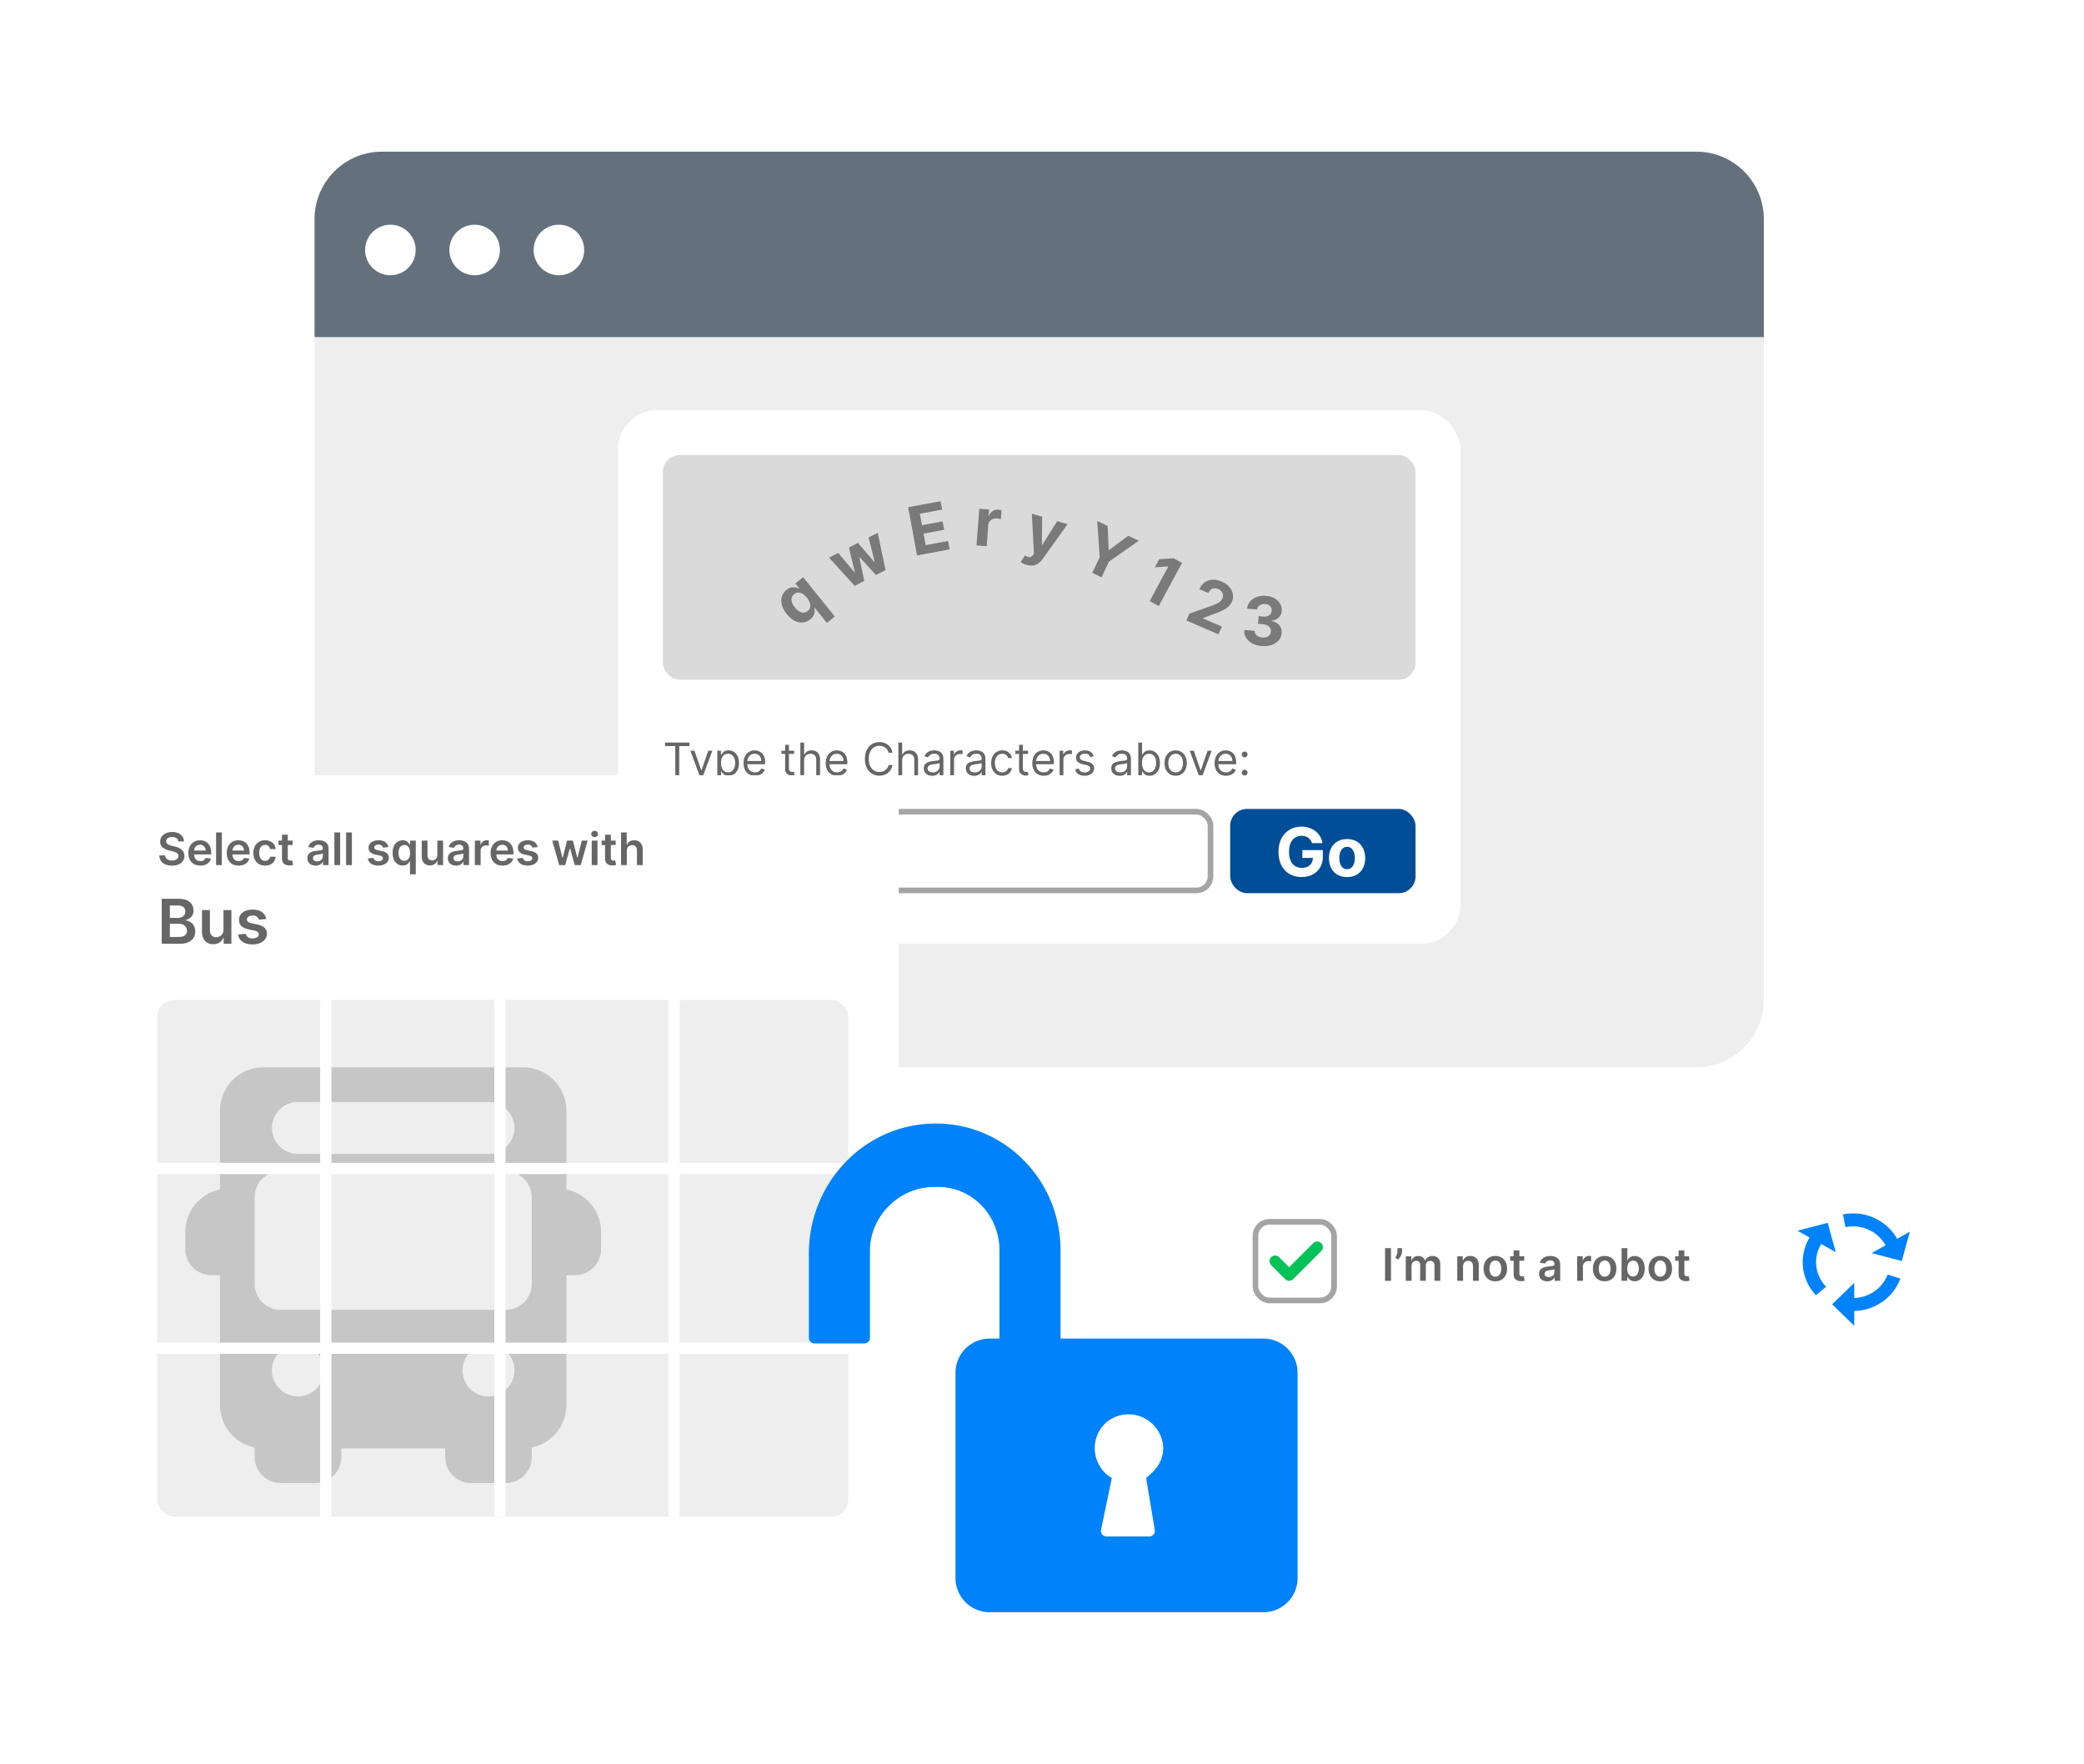<svg xmlns="http://www.w3.org/2000/svg" width="371" height="314" fill="none"><path fill="#fff" d="M0 0h371v314H0z"/><rect width="260" height="165" x="55" y="26" fill="#EEE" stroke="#fff" stroke-width="2" rx="13"/><g filter="url(#a)"><rect width="150" height="95" x="110" y="73" fill="#fff" rx="7"/></g><rect width="134" height="40" x="118" y="81" fill="#DADADA" rx="3"/><rect width="97" height="14" x="118.5" y="144.5" stroke="#A4A4A4" rx="2.5"/><rect width="33" height="15" x="219" y="144" fill="#004E97" rx="3"/><path fill="#fff" d="M233.545 150.094a1.887 1.887 0 0 0-.251-.55 1.707 1.707 0 0 0-.925-.669 2.22 2.22 0 0 0-.652-.089c-.446 0-.838.11-1.176.332-.335.221-.596.544-.784.967-.187.421-.281.935-.281 1.543 0 .608.092 1.125.277 1.551.185.426.446.751.784.976.338.221.737.332 1.197.332.418 0 .775-.074 1.07-.221.298-.151.526-.363.682-.635.159-.273.238-.595.238-.968l.375.056h-2.25v-1.389h3.652v1.099c0 .767-.162 1.426-.485 1.977-.324.549-.77.972-1.338 1.27-.569.296-1.219.443-1.952.443-.818 0-1.537-.18-2.156-.541a3.748 3.748 0 0 1-1.449-1.547c-.344-.67-.516-1.466-.516-2.386 0-.708.102-1.338.307-1.892a4.035 4.035 0 0 1 .869-1.415c.372-.386.806-.68 1.3-.882a4.206 4.206 0 0 1 1.607-.303c.494 0 .954.073 1.38.218.426.142.804.343 1.134.605.332.261.603.572.814.933.21.358.345.753.404 1.185h-1.875Zm6.266 6.034c-.662 0-1.235-.141-1.718-.422a2.89 2.89 0 0 1-1.112-1.185c-.261-.508-.392-1.098-.392-1.768 0-.676.131-1.267.392-1.773a2.865 2.865 0 0 1 1.112-1.185c.483-.284 1.056-.426 1.718-.426.662 0 1.233.142 1.713.426a2.85 2.85 0 0 1 1.116 1.185c.262.506.392 1.097.392 1.773 0 .67-.13 1.26-.392 1.768a2.873 2.873 0 0 1-1.116 1.185c-.48.281-1.051.422-1.713.422Zm.008-1.406c.301 0 .553-.086.755-.256.201-.173.353-.409.455-.707.106-.299.158-.638.158-1.019 0-.381-.052-.72-.158-1.018a1.584 1.584 0 0 0-.455-.708 1.12 1.12 0 0 0-.755-.26c-.304 0-.559.087-.767.26a1.598 1.598 0 0 0-.464.708 3.107 3.107 0 0 0-.154 1.018c0 .381.051.72.154 1.019a1.6 1.6 0 0 0 .464.707c.208.17.463.256.767.256Z"/><path fill="#000" fill-opacity=".6" d="M118.386 132.807v-.625h4.364v.625h-1.83V138h-.704v-5.193h-1.83Zm5.292 6.829a1.47 1.47 0 0 1-.488-.079l.17-.591c.163.042.307.057.432.045a.514.514 0 0 0 .332-.167c.099-.099.189-.259.27-.48l.125-.341-1.613-4.387h.727l1.204 3.478h.046l1.204-3.478h.728l-1.853 5a1.883 1.883 0 0 1-.309.56c-.123.15-.266.26-.429.332a1.324 1.324 0 0 1-.546.108Zm4.022 0v-6h.647v.694h.08c.049-.076.117-.173.204-.29.089-.12.216-.226.381-.318.167-.095.392-.142.676-.142.368 0 .691.091.972.275.28.184.499.444.656.781.157.337.236.735.236 1.194 0 .462-.079.862-.236 1.201a1.858 1.858 0 0 1-.653.784 1.71 1.71 0 0 1-.963.276c-.281 0-.505-.046-.674-.139a1.263 1.263 0 0 1-.389-.321 4.497 4.497 0 0 1-.21-.301h-.057v2.306h-.67Zm.659-3.818c0 .33.048.62.145.872.096.25.237.446.423.588.185.141.413.211.682.211.28 0 .514-.074.701-.222.19-.15.332-.35.427-.602.096-.254.144-.536.144-.847 0-.307-.047-.583-.142-.829a1.28 1.28 0 0 0-.423-.588c-.187-.146-.423-.219-.707-.219-.273 0-.502.069-.688.207a1.248 1.248 0 0 0-.42.574 2.35 2.35 0 0 0-.142.855Zm6.045 2.273c-.42 0-.783-.093-1.088-.279a1.863 1.863 0 0 1-.702-.784c-.163-.337-.244-.729-.244-1.176 0-.447.081-.841.244-1.182.165-.342.394-.609.688-.801.295-.193.64-.289 1.034-.289.227 0 .452.037.673.113.222.076.424.199.605.369.182.169.327.393.435.671.108.278.162.621.162 1.028v.284h-3.364v-.579h2.682c0-.246-.049-.466-.148-.659a1.111 1.111 0 0 0-1.045-.625 1.2 1.2 0 0 0-.693.199c-.193.13-.342.301-.446.511-.104.21-.157.436-.157.676v.387c0 .329.057.608.171.838.115.227.276.4.48.519.205.118.442.177.713.177.176 0 .335-.025.477-.074.144-.051.268-.127.373-.227.104-.103.184-.23.241-.381l.648.182a1.433 1.433 0 0 1-.344.579c-.161.165-.36.294-.597.387-.236.09-.502.136-.798.136Zm6.975-4.455v.569h-2.262v-.569h2.262Zm-1.603-1.045h.671v4.159c0 .189.027.331.082.426a.432.432 0 0 0 .216.188c.089.03.183.045.281.045.074 0 .135-.004.182-.011l.114-.023.136.602a1.4 1.4 0 0 1-.5.08 1.36 1.36 0 0 1-.557-.122 1.114 1.114 0 0 1-.449-.373c-.117-.166-.176-.376-.176-.63v-4.341Zm3.375 2.784V138h-.67v-5.818h.67v2.136h.057a1.24 1.24 0 0 1 .46-.537c.207-.134.481-.201.824-.201.298 0 .558.059.781.179a1.2 1.2 0 0 1 .52.542c.125.243.188.551.188.926V138h-.671v-2.727c0-.347-.09-.615-.27-.804-.178-.192-.425-.287-.741-.287-.22 0-.417.046-.591.139a1.018 1.018 0 0 0-.409.406 1.326 1.326 0 0 0-.148.648Zm5.886 2.716c-.421 0-.783-.093-1.088-.279a1.863 1.863 0 0 1-.702-.784c-.163-.337-.244-.729-.244-1.176 0-.447.081-.841.244-1.182.165-.342.394-.609.688-.801.295-.193.64-.289 1.034-.289.227 0 .451.037.673.113.222.076.423.199.605.369.182.169.327.393.435.671.108.278.162.621.162 1.028v.284h-3.364v-.579h2.682c0-.246-.049-.466-.148-.659a1.114 1.114 0 0 0-1.045-.625 1.2 1.2 0 0 0-.693.199c-.194.13-.342.301-.446.511-.105.21-.157.436-.157.676v.387c0 .329.057.608.171.838.115.227.275.4.48.519a1.4 1.4 0 0 0 .713.177c.176 0 .335-.025.477-.074.144-.051.268-.127.372-.227.105-.103.185-.23.242-.381l.648.182a1.444 1.444 0 0 1-.344.579c-.161.165-.36.294-.597.387-.237.09-.503.136-.798.136Zm9.849-4.091h-.704a1.468 1.468 0 0 0-.594-.92 1.574 1.574 0 0 0-.486-.239 1.938 1.938 0 0 0-.557-.08c-.352 0-.671.089-.957.267-.284.178-.51.441-.679.787-.167.347-.25.772-.25 1.276s.083.929.25 1.275c.169.347.395.609.679.787.286.178.605.267.957.267.194 0 .379-.026.557-.079.178-.053.34-.132.486-.236a1.493 1.493 0 0 0 .594-.923h.704a2.351 2.351 0 0 1-.289.798 2.206 2.206 0 0 1-.523.6 2.316 2.316 0 0 1-.702.372 2.62 2.62 0 0 1-.827.128c-.496 0-.937-.122-1.323-.364a2.49 2.49 0 0 1-.912-1.034c-.222-.447-.333-.977-.333-1.591s.111-1.144.333-1.591c.221-.447.525-.792.912-1.034a2.43 2.43 0 0 1 1.323-.364c.294 0 .57.043.827.128.26.085.494.21.702.375.208.163.382.362.523.597.14.233.236.499.289.798Zm1.718 1.375V138h-.67v-5.818h.67v2.136h.057a1.24 1.24 0 0 1 .46-.537c.207-.134.482-.201.824-.201.298 0 .558.059.782.179.223.117.396.298.519.542.125.243.188.551.188.926V138h-.671v-2.727c0-.347-.089-.615-.269-.804-.178-.192-.426-.287-.742-.287-.22 0-.417.046-.591.139a1.024 1.024 0 0 0-.409.406 1.326 1.326 0 0 0-.148.648Zm5.341 2.727c-.277 0-.528-.052-.753-.156a1.283 1.283 0 0 1-.537-.457 1.29 1.29 0 0 1-.199-.728c0-.25.049-.452.148-.608.098-.157.23-.28.395-.369.164-.089.346-.155.545-.199a6.97 6.97 0 0 1 .605-.108c.265-.034.48-.059.645-.076.167-.019.288-.051.364-.094.077-.044.116-.12.116-.227v-.023c0-.28-.077-.498-.23-.654-.151-.155-.382-.233-.69-.233-.32 0-.571.071-.753.211-.182.14-.31.289-.384.449l-.636-.228c.114-.265.265-.471.455-.619.191-.15.399-.254.625-.313.227-.06.45-.09.67-.09.14 0 .301.017.483.051.184.032.361.099.531.201.173.103.316.257.429.463.114.207.171.483.171.83V138h-.671v-.591h-.034a1.165 1.165 0 0 1-.227.304c-.106.108-.247.2-.424.276a1.643 1.643 0 0 1-.644.113Zm.102-.602c.265 0 .489-.052.67-.156a1.062 1.062 0 0 0 .557-.924v-.613c-.028.034-.091.065-.187.094a3.38 3.38 0 0 1-.33.071 13.585 13.585 0 0 1-.642.085 2.533 2.533 0 0 0-.489.111.846.846 0 0 0-.363.224.572.572 0 0 0-.137.403c0 .233.087.41.259.529.174.117.395.176.662.176Zm3.121.5v-4.364h.648v.659h.046c.079-.215.223-.391.431-.525a1.27 1.27 0 0 1 .705-.202 7.084 7.084 0 0 1 .352.012v.681a2.363 2.363 0 0 0-.156-.025 1.572 1.572 0 0 0-.253-.02c-.212 0-.401.044-.568.133a.978.978 0 0 0-.534.89V138h-.671Zm4.261.102c-.277 0-.527-.052-.753-.156a1.295 1.295 0 0 1-.537-.457 1.298 1.298 0 0 1-.199-.728c0-.25.05-.452.148-.608.099-.157.23-.28.395-.369.165-.089.347-.155.545-.199.201-.045.403-.081.606-.108.265-.034.48-.059.644-.076.167-.019.288-.051.364-.094.078-.044.117-.12.117-.227v-.023c0-.28-.077-.498-.231-.654-.151-.155-.381-.233-.69-.233-.32 0-.571.071-.753.211-.182.14-.309.289-.383.449l-.637-.228c.114-.265.265-.471.455-.619.191-.15.4-.254.625-.313.227-.06.451-.09.67-.09.14 0 .301.017.483.051.184.032.361.099.532.201.172.103.315.257.429.463.113.207.17.483.17.83V138h-.67v-.591h-.035a1.165 1.165 0 0 1-.227.304c-.106.108-.247.2-.423.276a1.644 1.644 0 0 1-.645.113Zm.102-.602c.265 0 .489-.052.671-.156a1.06 1.06 0 0 0 .414-.404c.095-.164.143-.338.143-.52v-.613c-.029.034-.091.065-.188.094a3.38 3.38 0 0 1-.33.071 14.127 14.127 0 0 1-.642.085 2.506 2.506 0 0 0-.488.111.843.843 0 0 0-.364.224.572.572 0 0 0-.136.403c0 .233.086.41.258.529.175.117.395.176.662.176Zm4.894.591c-.409 0-.761-.097-1.056-.29a1.883 1.883 0 0 1-.682-.798 2.705 2.705 0 0 1-.239-1.162c0-.443.082-.834.244-1.173.165-.341.394-.607.688-.799.295-.193.64-.289 1.034-.289.307 0 .583.056.83.17.246.114.448.273.605.477.157.205.254.443.292.716h-.67a1.036 1.036 0 0 0-.341-.528c-.174-.156-.409-.233-.705-.233-.261 0-.49.068-.687.204a1.33 1.33 0 0 0-.457.571 2.12 2.12 0 0 0-.162.861c0 .337.053.631.159.881.108.25.259.444.454.582.197.139.428.208.693.208.175 0 .333-.031.475-.091a.986.986 0 0 0 .361-.262c.098-.113.168-.25.21-.409h.67a1.546 1.546 0 0 1-.869 1.185 1.9 1.9 0 0 1-.847.179Zm4.594-4.455v.569h-2.261v-.569h2.261Zm-1.602-1.045h.67v4.159c0 .189.028.331.083.426a.432.432 0 0 0 .216.188.87.87 0 0 0 .281.045c.074 0 .134-.004.182-.011l.113-.023.137.602a1.38 1.38 0 0 1-.191.051 1.384 1.384 0 0 1-.309.029c-.19 0-.375-.041-.557-.122a1.108 1.108 0 0 1-.449-.373c-.117-.166-.176-.376-.176-.63v-4.341Zm4.393 5.5c-.42 0-.783-.093-1.088-.279a1.855 1.855 0 0 1-.701-.784 2.671 2.671 0 0 1-.245-1.176c0-.447.082-.841.245-1.182.164-.342.394-.609.687-.801.296-.193.64-.289 1.034-.289.227 0 .452.037.673.113.222.076.424.199.606.369.181.169.326.393.434.671.108.278.162.621.162 1.028v.284h-3.363v-.579h2.681c0-.246-.049-.466-.147-.659a1.12 1.12 0 0 0-.415-.458 1.167 1.167 0 0 0-.631-.167 1.2 1.2 0 0 0-.693.199c-.193.13-.342.301-.446.511-.104.21-.156.436-.156.676v.387c0 .329.057.608.17.838.116.227.276.4.48.519.205.118.443.177.713.177.177 0 .336-.025.478-.074.144-.051.268-.127.372-.227.104-.103.184-.23.241-.381l.648.182a1.433 1.433 0 0 1-.344.579 1.68 1.68 0 0 1-.596.387c-.237.09-.503.136-.799.136Zm2.827-.091v-4.364h.648v.659h.045c.08-.215.224-.391.432-.525.208-.135.443-.202.705-.202a7.016 7.016 0 0 1 .352.012v.681a2.363 2.363 0 0 0-.156-.025 1.572 1.572 0 0 0-.253-.02c-.212 0-.402.044-.568.133a.978.978 0 0 0-.534.89V138h-.671Zm6.068-3.386-.603.17a1.129 1.129 0 0 0-.167-.293.815.815 0 0 0-.296-.238 1.066 1.066 0 0 0-.48-.094 1.15 1.15 0 0 0-.668.185c-.176.121-.264.275-.264.463a.48.48 0 0 0 .182.395c.121.096.311.177.568.241l.648.159c.39.095.681.24.872.435.191.193.287.442.287.747 0 .25-.072.474-.216.671a1.427 1.427 0 0 1-.596.465 2.174 2.174 0 0 1-.892.171c-.446 0-.814-.097-1.106-.29-.291-.193-.476-.475-.554-.846l.637-.16c.06.235.175.411.344.529.17.117.393.176.667.176.313 0 .561-.066.744-.199.186-.134.279-.295.279-.483a.507.507 0 0 0-.159-.38c-.106-.105-.269-.182-.489-.233l-.727-.171c-.4-.095-.693-.241-.881-.44a1.07 1.07 0 0 1-.278-.753c0-.246.069-.464.207-.653.14-.19.331-.339.571-.447.243-.107.517-.161.824-.161.432 0 .771.094 1.017.284.248.189.424.439.529.75Zm4.622 3.488c-.276 0-.527-.052-.752-.156a1.283 1.283 0 0 1-.537-.457 1.29 1.29 0 0 1-.199-.728c0-.25.049-.452.148-.608.098-.157.23-.28.394-.369.165-.089.347-.155.546-.199a6.97 6.97 0 0 1 .605-.108c.265-.034.48-.059.645-.076a.994.994 0 0 0 .363-.094c.078-.044.117-.12.117-.227v-.023c0-.28-.077-.498-.23-.654-.152-.155-.382-.233-.69-.233-.321 0-.572.071-.753.211-.182.14-.31.289-.384.449l-.636-.228c.113-.265.265-.471.454-.619.192-.15.4-.254.625-.313.228-.06.451-.09.671-.09.14 0 .301.017.483.051.183.032.361.099.531.201.172.103.315.257.429.463.114.207.17.483.17.83V138h-.67v-.591h-.034a1.188 1.188 0 0 1-.227.304 1.32 1.32 0 0 1-.424.276 1.644 1.644 0 0 1-.645.113Zm.103-.602c.265 0 .488-.052.67-.156a1.062 1.062 0 0 0 .557-.924v-.613c-.028.034-.091.065-.188.094-.094.026-.204.05-.329.071a13.585 13.585 0 0 1-.642.085 2.533 2.533 0 0 0-.489.111.84.84 0 0 0-.363.224.572.572 0 0 0-.137.403c0 .233.086.41.259.529.174.117.395.176.662.176Zm3.212.5v-5.818h.67v2.148h.057c.05-.076.118-.173.205-.29.089-.12.216-.226.381-.318.166-.095.392-.142.676-.142.367 0 .691.091.971.275.281.184.499.444.657.781.157.337.235.735.235 1.194 0 .462-.078.862-.235 1.201a1.86 1.86 0 0 1-.654.784 1.704 1.704 0 0 1-.963.276c-.28 0-.505-.046-.673-.139a1.24 1.24 0 0 1-.389-.321 4.995 4.995 0 0 1-.211-.301h-.079v.67h-.648Zm.659-2.182c0 .33.048.62.145.872.097.25.238.446.423.588.186.141.413.211.682.211a1.1 1.1 0 0 0 .702-.222c.189-.15.331-.35.426-.602.097-.254.145-.536.145-.847 0-.307-.047-.583-.142-.829a1.286 1.286 0 0 0-.423-.588c-.188-.146-.424-.219-.708-.219-.273 0-.502.069-.687.207a1.25 1.25 0 0 0-.421.574 2.35 2.35 0 0 0-.142.855Zm5.992 2.273c-.394 0-.74-.094-1.037-.281a1.915 1.915 0 0 1-.694-.787c-.164-.337-.247-.731-.247-1.182 0-.455.083-.851.247-1.19.167-.339.398-.603.694-.79a1.897 1.897 0 0 1 1.037-.281c.394 0 .738.093 1.034.281.297.187.528.451.693.79.167.339.25.735.25 1.19 0 .451-.083.845-.25 1.182a1.892 1.892 0 0 1-.693.787c-.296.187-.64.281-1.034.281Zm0-.602c.299 0 .545-.077.738-.23.193-.154.336-.356.429-.606.093-.25.139-.52.139-.812 0-.292-.046-.564-.139-.815a1.376 1.376 0 0 0-.429-.611c-.193-.156-.439-.233-.738-.233-.3 0-.546.077-.739.233a1.376 1.376 0 0 0-.429.611 2.329 2.329 0 0 0-.139.815c0 .292.046.562.139.812.093.25.236.452.429.606.193.153.439.23.739.23Zm6.412-3.853L214.092 138h-.682l-1.614-4.364h.727l1.205 3.478h.045l1.205-3.478h.727Zm2.558 4.455c-.42 0-.783-.093-1.088-.279a1.855 1.855 0 0 1-.701-.784 2.671 2.671 0 0 1-.245-1.176c0-.447.082-.841.245-1.182.164-.342.394-.609.687-.801.296-.193.64-.289 1.034-.289.228 0 .452.037.674.113a1.683 1.683 0 0 1 1.039 1.04c.108.278.162.621.162 1.028v.284h-3.363v-.579h2.681c0-.246-.049-.466-.147-.659a1.12 1.12 0 0 0-.415-.458 1.167 1.167 0 0 0-.631-.167 1.2 1.2 0 0 0-.693.199c-.193.13-.342.301-.446.511-.104.21-.156.436-.156.676v.387c0 .329.057.608.17.838.116.227.276.4.48.519.205.118.443.177.713.177.177 0 .336-.025.478-.074.144-.051.268-.127.372-.227.104-.103.185-.23.241-.381l.648.182a1.433 1.433 0 0 1-.344.579 1.672 1.672 0 0 1-.596.387c-.237.09-.503.136-.799.136Zm3.316-.046a.493.493 0 0 1-.361-.15.494.494 0 0 1-.151-.361c0-.14.051-.26.151-.361.1-.1.221-.15.361-.15.14 0 .26.05.361.15.1.101.15.221.15.361a.531.531 0 0 1-.255.443.483.483 0 0 1-.256.068Zm0-3.238a.49.49 0 0 1-.361-.151.493.493 0 0 1-.151-.361c0-.14.051-.26.151-.36a.49.49 0 0 1 .361-.151c.14 0 .26.05.361.151.1.1.15.22.15.36a.534.534 0 0 1-.255.444.492.492 0 0 1-.256.068Z"/><path fill="#64717D" d="M56 39c0-6.627 5.373-12 12-12h234c6.627 0 12 5.373 12 12v21H56V39Z"/><path fill="#000" fill-opacity=".44" d="m147.207 110.887-2.196-2.729-.043.035c.047.195.066.411.057.648a1.808 1.808 0 0 1-.193.719c-.118.244-.313.476-.588.697a2.469 2.469 0 0 1-1.293.548c-.474.05-.96-.046-1.457-.288-.496-.246-.974-.653-1.431-1.222-.47-.584-.767-1.146-.891-1.684-.125-.541-.109-1.034.048-1.477.158-.448.423-.822.797-1.123.286-.23.563-.373.832-.429a1.78 1.78 0 0 1 .753-.015c.234.046.437.112.609.199l.06-.048-.689-.856 1.394-1.122 5.642 7.012-1.411 1.135Zm-3.42-2.116c.228-.183.37-.4.428-.651a1.504 1.504 0 0 0-.06-.821 2.83 2.83 0 0 0-.509-.898 2.885 2.885 0 0 0-.762-.689 1.457 1.457 0 0 0-.781-.224 1.19 1.19 0 0 0-.728.285 1.177 1.177 0 0 0-.436.662c-.058.254-.038.526.06.816.098.289.266.581.503.875.238.297.49.526.756.689.265.158.528.238.789.24.261-.002.507-.097.74-.284Zm8.363-4.482-4.558-5.023 1.636-.834 2.9 3.458.053-.027-1.054-4.398 1.606-.818 2.941 3.408.05-.025-1.096-4.349 1.632-.831 1.388 6.638-1.712.873-2.871-3.157-.072.036.866 4.179-1.709.87Zm11.108-5.417-1.594-8.58 5.782-1.075.277 1.496-3.967.737.38 2.045 3.67-.682.278 1.495-3.67.682.38 2.049 3.985-.74.277 1.495-5.798 1.078Zm10.585-1.778.489-6.528 1.755.132-.085 1.139.068.005c.149-.396.372-.687.668-.873a1.58 1.58 0 0 1 .992-.242 2.735 2.735 0 0 1 .565.106l-.12 1.607a2.375 2.375 0 0 0-.348-.095 3.142 3.142 0 0 0-.41-.06c-.266-.02-.508.02-.727.12a1.287 1.287 0 0 0-.528.44 1.372 1.372 0 0 0-.232.691l-.276 3.693-1.811-.135Zm8.908 3.458a3.582 3.582 0 0 1-.607-.234 2.408 2.408 0 0 1-.437-.265l.772-1.187c.186.122.36.21.522.263a.73.73 0 0 0 .463.01c.147-.045.287-.155.42-.33l.18-.236-.372-7.12 1.833.533-.043 4.994.066.02 2.657-4.233 1.845.537-4.47 6.252a3.064 3.064 0 0 1-.736.745 2.045 2.045 0 0 1-.928.364c-.346.05-.734.013-1.165-.113Zm12.577-7.823 1.865.89.178 4.249.077.037 3.414-2.535 1.866.89-5.303 3.72-1.329 2.785-1.654-.789 1.329-2.784-.443-6.463Zm15.105 7.464-4.141 7.683-1.624-.876 3.31-6.14-.045-.025-2.354.155.777-1.44 2.551-.18 1.526.823Zm.775 10.263.527-1.221 3.992-1.411c.343-.13.638-.254.883-.371.248-.116.454-.245.618-.388.165-.145.293-.324.384-.535.101-.235.135-.46.101-.676a1.148 1.148 0 0 0-.268-.584 1.502 1.502 0 0 0-.569-.413 1.457 1.457 0 0 0-.706-.128 1.117 1.117 0 0 0-.606.245 1.497 1.497 0 0 0-.434.597l-1.609-.694c.227-.524.542-.928.945-1.212a2.592 2.592 0 0 1 1.385-.466c.519-.026 1.057.081 1.616.321.573.248 1.029.565 1.367.952.341.385.553.808.636 1.268.084.459.026.92-.174 1.382-.13.302-.319.575-.566.818-.245.244-.596.481-1.054.711-.456.227-1.068.472-1.834.735l-1.665.642-.023.055 3.365 1.451-.598 1.385-5.713-2.463ZM224.585 115c-.634-.055-1.189-.213-1.666-.474a2.91 2.91 0 0 1-1.088-1.011 2.298 2.298 0 0 1-.32-1.38l1.851.162a.975.975 0 0 0 .159.579c.117.169.279.308.486.414.207.107.446.172.714.195.281.025.533-.003.756-.083.224-.081.404-.203.541-.368.138-.165.216-.362.236-.591a1.028 1.028 0 0 0-.141-.633 1.263 1.263 0 0 0-.515-.473 2.176 2.176 0 0 0-.836-.227l-.811-.07.118-1.35.811.07c.277.025.526-.002.747-.08.224-.077.402-.196.536-.355a1.04 1.04 0 0 0 .231-.587 1.05 1.05 0 0 0-.506-1.015 1.414 1.414 0 0 0-.633-.197 1.693 1.693 0 0 0-.695.076c-.215.07-.391.181-.53.335a.998.998 0 0 0-.25.56l-1.762-.154c.052-.501.234-.93.545-1.287.31-.358.71-.624 1.199-.798.491-.177 1.034-.239 1.629-.187.6.052 1.115.207 1.546.464.431.257.755.582.972.975.219.39.308.814.265 1.272-.04.487-.227.88-.561 1.179-.331.299-.744.471-1.238.516l-.006.068c.632.138 1.099.403 1.402.794.305.389.433.854.383 1.394a2.137 2.137 0 0 1-.544 1.283c-.32.36-.741.628-1.264.805-.523.176-1.11.236-1.761.179Z"/><circle cx="69.5" cy="44.5" r="4.5" fill="#fff"/><circle cx="84.5" cy="44.5" r="4.5" fill="#fff"/><circle cx="99.5" cy="44.5" r="4.5" fill="#fff"/><g filter="url(#b)"><rect width="138" height="43" x="213" y="203" fill="#fff" rx="6"/></g><path fill="#0082FB" fill-rule="evenodd" d="M330.097 231.057v-2.69l-3.932 3.816 3.932 3.817v-2.631a9.054 9.054 0 0 0 6.106-2.541 8.659 8.659 0 0 0 2.103-3.223l-2.263-.724a6.355 6.355 0 0 1-1.524 2.312 6.646 6.646 0 0 1-4.422 1.864Zm8.464-6.59 1.439-5.214-2.268 1.271a8.78 8.78 0 0 0-1.529-1.98 9.06 9.06 0 0 0-6.328-2.544c-.611 0-1.208.059-1.784.173l.439 2.272a6.84 6.84 0 0 1 1.345-.133c1.814 0 3.455.713 4.644 1.867a6.39 6.39 0 0 1 1.149 1.502l-2.479 1.389 5.372 1.397Zm-13.189-6.781L320 219.083l2.155 1.207a8.454 8.454 0 0 0-1.23 4.396c0 2.267.895 4.33 2.36 5.877l1.809-1.506a6.253 6.253 0 0 1-1.787-4.371c0-1.183.332-2.291.911-3.24l2.593 1.453-1.439-5.213Z" clip-rule="evenodd"/><path fill="#000" fill-opacity=".6" d="M247.628 222.182V228h-1.054v-5.818h1.054Zm1.968 0v.579c0 .167-.032.34-.097.52a2.217 2.217 0 0 1-.258.512c-.11.161-.235.299-.375.414l-.478-.309c.105-.157.196-.327.273-.509.078-.184.117-.391.117-.622v-.585h.818Zm.667 5.818v-4.364h.983v.742h.051c.091-.25.241-.445.452-.585.21-.142.461-.213.752-.213.296 0 .545.072.748.215.204.142.348.337.431.583h.046c.096-.243.259-.436.488-.58.232-.146.505-.218.822-.218.401 0 .729.126.982.38.254.254.381.624.381 1.111V228h-1.031v-2.77c0-.271-.072-.469-.216-.594a.77.77 0 0 0-.528-.19c-.249 0-.443.078-.583.233-.138.153-.207.353-.207.599V228h-1.009v-2.812c0-.226-.068-.406-.204-.54a.715.715 0 0 0-.529-.202.744.744 0 0 0-.403.114.797.797 0 0 0-.29.315.985.985 0 0 0-.108.472V228h-1.028Zm10.192-2.557V228h-1.028v-4.364h.983v.742h.051c.1-.244.26-.439.48-.583.222-.143.495-.215.821-.215.301 0 .564.064.787.193.225.129.4.315.523.559.125.245.186.541.184.89V228h-1.028v-2.619c0-.292-.076-.52-.227-.685-.15-.165-.357-.247-.622-.247-.18 0-.34.04-.481.119a.83.83 0 0 0-.326.338 1.139 1.139 0 0 0-.117.537Zm5.75 2.642c-.426 0-.795-.094-1.108-.281a1.914 1.914 0 0 1-.727-.787c-.17-.337-.256-.731-.256-1.182 0-.451.086-.845.256-1.184.172-.339.415-.603.727-.79.313-.188.682-.281 1.108-.281.426 0 .796.093 1.108.281.313.187.554.451.725.79.172.339.258.733.258 1.184 0 .451-.086.845-.258 1.182a1.897 1.897 0 0 1-.725.787c-.312.187-.682.281-1.108.281Zm.006-.824a.883.883 0 0 0 .579-.19c.156-.129.271-.301.347-.517.078-.216.117-.456.117-.722 0-.267-.039-.508-.117-.724a1.144 1.144 0 0 0-.347-.52.874.874 0 0 0-.579-.193.9.9 0 0 0-.591.193 1.163 1.163 0 0 0-.349.52 2.17 2.17 0 0 0-.114.724c0 .266.038.506.114.722.077.216.194.388.349.517a.91.91 0 0 0 .591.19Zm5.137-3.625v.796h-2.509v-.796h2.509Zm-1.889-1.045h1.028v4.097c0 .138.021.244.063.318a.33.33 0 0 0 .17.147c.07.027.148.04.233.04a1.174 1.174 0 0 0 .301-.04l.174.804a1.936 1.936 0 0 1-.606.103 1.693 1.693 0 0 1-.696-.117 1.08 1.08 0 0 1-.491-.403c-.119-.182-.178-.409-.176-.682v-4.267Zm5.989 5.497c-.276 0-.525-.049-.747-.148-.22-.1-.394-.248-.523-.443-.127-.195-.19-.435-.19-.721 0-.247.045-.45.136-.611.091-.161.215-.29.372-.387a1.9 1.9 0 0 1 .532-.218c.199-.051.404-.088.616-.111.256-.027.463-.05.622-.071a.94.94 0 0 0 .347-.102c.074-.048.111-.121.111-.219v-.017c0-.214-.064-.38-.191-.497-.127-.118-.309-.177-.548-.177-.252 0-.452.055-.599.165a.82.82 0 0 0-.296.389l-.96-.136a1.54 1.54 0 0 1 .375-.665c.174-.18.387-.314.639-.403.252-.091.53-.136.835-.136.211 0 .42.024.628.073.209.05.399.131.571.245.173.111.311.264.415.457.106.193.159.435.159.725V228h-.989v-.599h-.034a1.237 1.237 0 0 1-.687.593 1.699 1.699 0 0 1-.594.094Zm.267-.756c.207 0 .386-.04.537-.122a.904.904 0 0 0 .35-.329.844.844 0 0 0 .125-.446v-.515a.475.475 0 0 1-.165.074 2.26 2.26 0 0 1-.256.06 7.43 7.43 0 0 1-.281.045l-.242.035c-.153.02-.29.054-.412.102a.672.672 0 0 0-.286.199.48.48 0 0 0-.106.324c0 .189.07.332.208.429a.904.904 0 0 0 .528.144Zm5.056.668v-4.364h.997v.728h.045c.08-.252.216-.446.409-.583.195-.138.418-.207.668-.207a2.703 2.703 0 0 1 .369.028v.946a1.058 1.058 0 0 0-.207-.039 1.81 1.81 0 0 0-.27-.02c-.188 0-.356.04-.506.122a.892.892 0 0 0-.349.332.94.94 0 0 0-.128.492V228h-1.028Zm4.895.085c-.426 0-.795-.094-1.108-.281a1.914 1.914 0 0 1-.727-.787c-.17-.337-.256-.731-.256-1.182 0-.451.086-.845.256-1.184.172-.339.415-.603.727-.79.313-.188.682-.281 1.108-.281.426 0 .796.093 1.108.281.313.187.554.451.725.79.172.339.258.733.258 1.184 0 .451-.086.845-.258 1.182a1.897 1.897 0 0 1-.725.787c-.312.187-.682.281-1.108.281Zm.006-.824a.883.883 0 0 0 .579-.19c.156-.129.271-.301.347-.517.078-.216.116-.456.116-.722 0-.267-.038-.508-.116-.724a1.144 1.144 0 0 0-.347-.52.874.874 0 0 0-.579-.193.9.9 0 0 0-.591.193 1.163 1.163 0 0 0-.349.52 2.17 2.17 0 0 0-.114.724c0 .266.038.506.114.722.077.216.194.388.349.517a.91.91 0 0 0 .591.19Zm3.003.739v-5.818h1.029v2.176h.042c.053-.106.128-.219.225-.338.096-.121.227-.225.392-.31.165-.087.375-.13.631-.13.337 0 .641.086.912.258.272.171.488.423.647.759.161.333.242.742.242 1.227 0 .479-.079.886-.236 1.221a1.787 1.787 0 0 1-.642.767 1.647 1.647 0 0 1-.921.265c-.25 0-.457-.042-.622-.125a1.283 1.283 0 0 1-.397-.301 1.929 1.929 0 0 1-.231-.339h-.059V228h-1.012Zm1.009-2.182c0 .282.04.53.119.742.082.212.198.377.35.497a.89.89 0 0 0 .557.176.895.895 0 0 0 .571-.182c.153-.123.268-.291.346-.503.08-.214.119-.457.119-.73 0-.271-.038-.511-.116-.721a1.084 1.084 0 0 0-.347-.495.905.905 0 0 0-.573-.179.9.9 0 0 0-.56.174c-.154.115-.27.277-.35.485a2.125 2.125 0 0 0-.116.736Zm5.888 2.267c-.426 0-.795-.094-1.108-.281a1.92 1.92 0 0 1-.727-.787c-.17-.337-.255-.731-.255-1.182 0-.451.085-.845.255-1.184a1.91 1.91 0 0 1 .727-.79c.313-.188.682-.281 1.108-.281.427 0 .796.093 1.108.281.313.187.554.451.725.79.172.339.258.733.258 1.184 0 .451-.086.845-.258 1.182a1.897 1.897 0 0 1-.725.787c-.312.187-.681.281-1.108.281Zm.006-.824a.888.888 0 0 0 .58-.19c.155-.129.271-.301.346-.517.078-.216.117-.456.117-.722 0-.267-.039-.508-.117-.724a1.142 1.142 0 0 0-.346-.52.879.879 0 0 0-.58-.193.9.9 0 0 0-.591.193 1.163 1.163 0 0 0-.349.52 2.17 2.17 0 0 0-.114.724c0 .266.038.506.114.722.077.216.194.388.349.517a.91.91 0 0 0 .591.19Zm5.137-3.625v.796h-2.508v-.796h2.508Zm-1.889-1.045h1.028v4.097c0 .138.021.244.063.318a.33.33 0 0 0 .17.147c.07.027.148.04.233.04a1.174 1.174 0 0 0 .301-.04l.174.804a1.925 1.925 0 0 1-.605.103 1.687 1.687 0 0 1-.696-.117 1.077 1.077 0 0 1-.492-.403c-.119-.182-.178-.409-.176-.682v-4.267Z"/><rect width="14" height="14" x="223.5" y="217.5" stroke="#A4A4A4" rx="2.5"/><path stroke="#02C258" stroke-linecap="round" stroke-linejoin="round" stroke-width="2" d="m227 224.5 2.5 2.5 5-5"/><g filter="url(#c)"><rect width="140" height="142" x="20" y="136" fill="#fff" rx="6"/></g><rect width="123" height="92" x="28" y="178" fill="#EEE" rx="3"/><path fill="#000" fill-opacity=".17" fill-rule="evenodd" d="M93.122 190c4.252 0 7.709 3.459 7.709 7.708v14.028c3.516.716 6.169 3.832 6.169 7.554v3.084a4.63 4.63 0 0 1-4.625 4.625h-1.544v23.126c0 3.72-2.65 6.835-6.164 7.553v1.697A4.63 4.63 0 0 1 90.042 264h-6.167a4.63 4.63 0 0 1-4.625-4.625v-1.542H60.753v1.542A4.63 4.63 0 0 1 56.128 264H49.96a4.63 4.63 0 0 1-4.625-4.625v-1.696c-3.518-.715-6.172-3.831-6.172-7.554v-23.126h-1.539A4.63 4.63 0 0 1 33 222.374v-3.084c0-3.72 2.65-6.835 6.164-7.553v-14.029c0-4.249 3.456-7.708 7.708-7.708h46.25ZM53.04 239.333a4.63 4.63 0 0 0-4.625 4.625 4.63 4.63 0 0 0 4.625 4.625 4.63 4.63 0 0 0 4.625-4.625 4.63 4.63 0 0 0-4.625-4.625Zm33.917 0a4.63 4.63 0 0 0-4.625 4.625 4.63 4.63 0 0 0 4.625 4.625 4.63 4.63 0 0 0 4.625-4.625 4.63 4.63 0 0 0-4.625-4.625Zm-37-30.833a4.63 4.63 0 0 0-4.625 4.625v15.417a4.63 4.63 0 0 0 4.625 4.625H90.04a4.632 4.632 0 0 0 4.62-4.388l.005-.237v-15.417a4.63 4.63 0 0 0-4.625-4.625H49.956Zm3.083-12.333a4.63 4.63 0 0 0-4.625 4.625 4.63 4.63 0 0 0 4.625 4.625h33.917a4.63 4.63 0 0 0 4.625-4.625 4.63 4.63 0 0 0-4.625-4.625H53.04Z" clip-rule="evenodd"/><path fill="#000" fill-opacity=".6" d="M31.736 149.781a.774.774 0 0 0-.335-.579c-.195-.139-.45-.208-.762-.208-.22 0-.408.033-.565.1a.832.832 0 0 0-.36.27.653.653 0 0 0-.046.704.747.747 0 0 0 .23.227c.096.061.203.112.32.154.118.042.236.077.356.105l.545.136c.22.051.431.121.634.208.204.087.387.197.548.329.163.133.292.293.386.48.095.188.143.408.143.659 0 .341-.088.642-.262.901a1.726 1.726 0 0 1-.755.605c-.328.144-.725.216-1.19.216-.454 0-.847-.07-1.18-.21a1.755 1.755 0 0 1-.778-.614c-.186-.269-.286-.596-.301-.983H29.4a.882.882 0 0 0 .187.506c.11.134.253.235.429.301.178.066.377.1.597.1.229 0 .43-.035.602-.103a.968.968 0 0 0 .409-.29.698.698 0 0 0 .15-.437.554.554 0 0 0-.133-.375.979.979 0 0 0-.366-.25 3.549 3.549 0 0 0-.546-.182l-.662-.17c-.479-.123-.858-.31-1.136-.56-.277-.252-.415-.586-.415-1.003 0-.343.093-.643.279-.9.187-.258.442-.458.764-.6a2.651 2.651 0 0 1 1.093-.216c.413 0 .775.072 1.086.216.312.142.557.34.735.594.179.252.27.542.276.869h-1.014Zm3.92 4.304c-.438 0-.816-.091-1.134-.273a1.843 1.843 0 0 1-.73-.778c-.17-.337-.256-.734-.256-1.19 0-.449.085-.843.256-1.182a1.94 1.94 0 0 1 .721-.796c.31-.191.672-.286 1.089-.286.269 0 .522.043.76.13.241.085.454.218.637.398.186.18.332.409.438.687.106.277.159.607.159.989v.315h-3.577v-.693h2.591a1.102 1.102 0 0 0-.128-.525.926.926 0 0 0-.35-.367.982.982 0 0 0-.516-.133c-.21 0-.395.051-.554.153-.16.1-.283.233-.372.398a1.146 1.146 0 0 0-.134.537v.605c0 .254.047.471.14.653.092.18.222.318.389.415.166.095.361.142.585.142.15 0 .285-.021.406-.062a.9.9 0 0 0 .315-.191.787.787 0 0 0 .202-.309l.96.108c-.06.253-.176.475-.346.664a1.684 1.684 0 0 1-.648.438 2.487 2.487 0 0 1-.903.153Zm3.838-5.903V154h-1.028v-5.818h1.028Zm2.99 5.903c-.438 0-.816-.091-1.134-.273a1.844 1.844 0 0 1-.73-.778c-.17-.337-.256-.734-.256-1.19 0-.449.086-.843.256-1.182.172-.341.413-.606.722-.796.308-.191.671-.286 1.088-.286.269 0 .522.043.761.13.24.085.453.218.636.398.186.18.332.409.438.687.106.277.159.607.159.989v.315h-3.577v-.693h2.591a1.103 1.103 0 0 0-.128-.525.926.926 0 0 0-.35-.367.982.982 0 0 0-.516-.133c-.21 0-.395.051-.554.153-.16.1-.283.233-.372.398a1.145 1.145 0 0 0-.134.537v.605c0 .254.047.471.14.653.092.18.222.318.389.415.166.095.361.142.585.142.15 0 .285-.021.406-.062a.9.9 0 0 0 .315-.191.79.79 0 0 0 .202-.309l.96.108c-.06.253-.176.475-.346.664a1.684 1.684 0 0 1-.648.438 2.488 2.488 0 0 1-.903.153Zm4.713 0c-.435 0-.81-.095-1.122-.287a1.914 1.914 0 0 1-.719-.792 2.622 2.622 0 0 1-.25-1.171c0-.443.086-.834.256-1.173.17-.341.411-.606.722-.796.312-.191.682-.286 1.108-.286.354 0 .667.065.94.196a1.59 1.59 0 0 1 .935 1.372h-.983a.938.938 0 0 0-.284-.526c-.148-.142-.346-.213-.594-.213a.926.926 0 0 0-.554.171c-.16.111-.283.272-.372.482a1.98 1.98 0 0 0-.13.756c0 .298.043.553.13.767.087.212.21.376.366.492.16.113.346.17.56.17a.93.93 0 0 0 .406-.085.819.819 0 0 0 .304-.253.97.97 0 0 0 .168-.4h.983a1.718 1.718 0 0 1-.273.821 1.615 1.615 0 0 1-.642.556 2.14 2.14 0 0 1-.955.199Zm4.893-4.449v.796h-2.508v-.796h2.508Zm-1.889-1.045h1.028v4.097c0 .138.021.244.063.318.044.072.1.121.17.147.07.027.148.04.233.04a1.053 1.053 0 0 0 .301-.04l.174.804a1.922 1.922 0 0 1-.605.103 1.69 1.69 0 0 1-.696-.117 1.08 1.08 0 0 1-.492-.403c-.12-.182-.178-.409-.176-.682v-4.267Zm5.99 5.497c-.277 0-.526-.049-.748-.148-.22-.1-.394-.248-.523-.443a1.294 1.294 0 0 1-.19-.721c0-.247.046-.45.137-.611.09-.161.214-.29.372-.387.157-.096.334-.169.53-.218.2-.051.405-.088.617-.111.256-.027.463-.05.622-.071a.937.937 0 0 0 .347-.102c.074-.048.11-.121.11-.219v-.017c0-.214-.063-.38-.19-.497-.126-.118-.31-.177-.548-.177-.252 0-.451.055-.6.165a.82.82 0 0 0-.295.389l-.96-.136c.076-.265.2-.487.375-.665a1.63 1.63 0 0 1 .64-.403c.251-.091.53-.136.835-.136.21 0 .42.024.627.073.209.05.4.131.572.245.172.111.31.264.414.457.106.193.16.435.16.725V154h-.99v-.599h-.033a1.255 1.255 0 0 1-.688.593 1.695 1.695 0 0 1-.594.094Zm.266-.756c.207 0 .386-.04.537-.122a.903.903 0 0 0 .35-.329.841.841 0 0 0 .125-.446v-.515a.462.462 0 0 1-.165.074 2.26 2.26 0 0 1-.256.06 7.412 7.412 0 0 1-.281.045l-.241.035c-.154.02-.291.054-.412.102a.675.675 0 0 0-.287.199.485.485 0 0 0-.105.324.49.49 0 0 0 .207.429.906.906 0 0 0 .528.144Zm4.1-5.15V154h-1.029v-5.818h1.029Zm2.086 0V154h-1.029v-5.818h1.029Zm6.49 2.608-.937.102a.747.747 0 0 0-.4-.469.955.955 0 0 0-.404-.076.984.984 0 0 0-.54.139c-.144.093-.215.213-.213.361a.377.377 0 0 0 .14.309c.096.08.255.145.477.196l.744.159c.413.089.72.23.92.424.203.193.305.446.307.758a1.185 1.185 0 0 1-.241.727 1.54 1.54 0 0 1-.657.489c-.28.118-.602.176-.965.176-.535 0-.964-.112-1.29-.335a1.347 1.347 0 0 1-.582-.94l1.002-.097a.706.706 0 0 0 .29.446c.148.1.34.151.577.151.244 0 .44-.051.588-.151.15-.1.224-.224.224-.372a.389.389 0 0 0-.145-.31c-.094-.081-.242-.144-.443-.187l-.744-.156c-.419-.088-.728-.234-.93-.441-.2-.208-.3-.471-.297-.79a1.116 1.116 0 0 1 .218-.698c.15-.199.357-.353.623-.461a2.41 2.41 0 0 1 .923-.164c.511 0 .914.108 1.207.326.296.218.478.513.549.884Zm3.854 4.846v-2.324h-.042a1.75 1.75 0 0 1-.23.339c-.1.117-.234.217-.398.301a1.378 1.378 0 0 1-.622.125 1.64 1.64 0 0 1-.92-.265 1.79 1.79 0 0 1-.643-.767c-.157-.335-.236-.742-.236-1.221 0-.485.08-.894.239-1.227.16-.336.378-.588.65-.759.273-.172.577-.258.912-.258.256 0 .466.043.631.13.165.085.296.189.392.31.097.119.172.232.225.338h.062v-.722h1.011v6h-1.03Zm-1.005-2.403a.892.892 0 0 0 .556-.176c.154-.12.27-.285.35-.497.08-.212.12-.46.12-.742s-.04-.527-.12-.736a1.044 1.044 0 0 0-.347-.485.894.894 0 0 0-.56-.174c-.229 0-.42.06-.573.179-.154.12-.27.284-.347.495-.078.21-.116.45-.116.721 0 .273.038.516.116.73.08.212.196.38.35.503a.901.901 0 0 0 .57.182Zm5.874-1.068v-2.529h1.029V154h-.997v-.776h-.046c-.098.245-.26.445-.486.6-.223.155-.498.233-.826.233a1.49 1.49 0 0 1-.759-.191 1.319 1.319 0 0 1-.511-.559c-.123-.246-.185-.544-.185-.892v-2.779h1.029v2.62c0 .276.076.496.227.659.151.163.35.244.597.244a.941.941 0 0 0 .44-.111.894.894 0 0 0 .35-.329c.092-.148.138-.333.138-.554Zm3.342 1.923c-.276 0-.525-.049-.747-.148-.22-.1-.394-.248-.523-.443a1.294 1.294 0 0 1-.19-.721c0-.247.045-.45.136-.611.091-.161.215-.29.372-.387a1.9 1.9 0 0 1 .532-.218 4.38 4.38 0 0 1 .616-.111c.256-.027.463-.05.622-.071a.936.936 0 0 0 .347-.102c.074-.048.11-.121.11-.219v-.017c0-.214-.063-.38-.19-.497-.127-.118-.31-.177-.548-.177-.252 0-.452.055-.6.165a.82.82 0 0 0-.295.389l-.96-.136c.076-.265.2-.487.375-.665.174-.18.387-.314.64-.403.251-.091.53-.136.834-.136.21 0 .42.024.628.073.209.05.399.131.571.245.173.111.31.264.415.457.106.193.16.435.16.725V154h-.99v-.599h-.034a1.255 1.255 0 0 1-.687.593 1.695 1.695 0 0 1-.594.094Zm.267-.756c.207 0 .386-.04.537-.122a.903.903 0 0 0 .35-.329.841.841 0 0 0 .125-.446v-.515a.462.462 0 0 1-.165.074 2.26 2.26 0 0 1-.256.06 7.408 7.408 0 0 1-.281.045l-.242.035c-.153.02-.29.054-.412.102a.675.675 0 0 0-.286.199.485.485 0 0 0-.106.324c0 .189.07.332.208.429a.906.906 0 0 0 .528.144Zm3.071.668v-4.364h.997v.728h.046a1.092 1.092 0 0 1 1.077-.79 2.719 2.719 0 0 1 .369.028v.946a1.078 1.078 0 0 0-.208-.039 1.805 1.805 0 0 0-.27-.02c-.187 0-.355.04-.505.122a.89.89 0 0 0-.35.332.937.937 0 0 0-.127.492V154h-1.029Zm4.924.085c-.437 0-.815-.091-1.133-.273a1.843 1.843 0 0 1-.73-.778c-.17-.337-.256-.734-.256-1.19 0-.449.085-.843.256-1.182a1.94 1.94 0 0 1 .721-.796c.309-.191.672-.286 1.088-.286.27 0 .523.043.762.13.24.085.452.218.636.398.186.18.331.409.438.687.105.277.159.607.159.989v.315h-3.577v-.693h2.59a1.102 1.102 0 0 0-.127-.525.926.926 0 0 0-.35-.367.982.982 0 0 0-.516-.133c-.21 0-.395.051-.555.153-.159.1-.283.233-.372.398a1.146 1.146 0 0 0-.133.537v.605c0 .254.046.471.139.653a.99.99 0 0 0 .39.415c.166.095.36.142.584.142.15 0 .285-.021.407-.062a.9.9 0 0 0 .315-.191.788.788 0 0 0 .202-.309l.96.108c-.06.253-.176.475-.347.664a1.684 1.684 0 0 1-.647.438 2.487 2.487 0 0 1-.904.153Zm6.26-3.295-.938.102a.75.75 0 0 0-.14-.267.694.694 0 0 0-.26-.202.955.955 0 0 0-.404-.076.984.984 0 0 0-.54.139c-.144.093-.215.213-.213.361a.377.377 0 0 0 .14.309c.096.08.255.145.477.196l.744.159c.413.089.72.23.92.424.203.193.305.446.307.758a1.185 1.185 0 0 1-.241.727 1.54 1.54 0 0 1-.657.489c-.28.118-.602.176-.965.176-.535 0-.964-.112-1.29-.335a1.347 1.347 0 0 1-.583-.94l1.003-.097a.705.705 0 0 0 .29.446c.148.1.34.151.577.151.244 0 .44-.051.588-.151.15-.1.224-.224.224-.372a.389.389 0 0 0-.145-.31c-.094-.081-.242-.144-.443-.187l-.744-.156c-.419-.088-.728-.234-.93-.441a1.08 1.08 0 0 1-.297-.79 1.116 1.116 0 0 1 .218-.698c.15-.199.357-.353.622-.461a2.41 2.41 0 0 1 .924-.164c.511 0 .914.108 1.207.326.296.218.478.513.548.884Zm3.826 3.21-1.233-4.364h1.049l.767 3.069h.039l.784-3.069h1.037l.784 3.052h.043l.756-3.052h1.051L103.387 154h-1.071l-.818-2.949h-.06L100.62 154h-1.074Zm5.795 0v-4.364h1.028V154h-1.028Zm.517-4.983a.598.598 0 0 1-.42-.162.52.52 0 0 1-.177-.395c0-.155.059-.287.177-.395a.59.59 0 0 1 .42-.164c.165 0 .305.054.42.164.118.108.177.24.177.395a.52.52 0 0 1-.177.395.591.591 0 0 1-.42.162Zm3.748.619v.796h-2.509v-.796h2.509Zm-1.889-1.045h1.028v4.097c0 .138.021.244.063.318a.33.33 0 0 0 .17.147c.07.027.148.04.233.04a1.055 1.055 0 0 0 .301-.04l.173.804a1.936 1.936 0 0 1-.605.103 1.693 1.693 0 0 1-.696-.117 1.08 1.08 0 0 1-.491-.403c-.12-.182-.178-.409-.176-.682v-4.267Zm3.871 2.852V154h-1.028v-5.818h1.005v2.196h.051a1.27 1.27 0 0 1 .475-.583c.216-.143.49-.215.824-.215.303 0 .567.063.792.19.226.127.4.312.523.557.125.244.188.542.188.895V154h-1.029v-2.619c0-.294-.076-.522-.227-.685-.15-.165-.36-.247-.631-.247a.996.996 0 0 0-.488.119.847.847 0 0 0-.336.338 1.127 1.127 0 0 0-.119.537ZM28.79 168v-8h3.062c.578 0 1.058.091 1.441.273.385.18.673.426.863.739.193.312.29.666.29 1.062 0 .326-.063.604-.188.836a1.578 1.578 0 0 1-.504.559 2.13 2.13 0 0 1-.707.308v.078c.284.016.556.103.816.262.263.156.478.378.645.664.166.287.25.633.25 1.039 0 .414-.1.787-.301 1.117-.2.329-.503.588-.906.778-.404.19-.912.285-1.524.285H28.79Zm1.448-1.211h1.559c.526 0 .905-.1 1.137-.301a.986.986 0 0 0 .351-.781 1.2 1.2 0 0 0-.676-1.094 1.662 1.662 0 0 0-.773-.168h-1.598v2.344Zm0-3.387h1.434c.25 0 .475-.045.676-.136.2-.094.358-.226.472-.395.117-.172.176-.375.176-.609 0-.31-.11-.565-.328-.766-.216-.2-.538-.301-.965-.301h-1.465v2.207Zm9.542 2.075V162h1.414v6h-1.37v-1.066h-.063c-.136.336-.358.61-.668.824-.308.213-.686.32-1.137.32-.393 0-.74-.087-1.043-.262a1.816 1.816 0 0 1-.703-.769c-.17-.339-.254-.748-.254-1.227V162h1.414v3.602c0 .38.104.682.313.906.208.224.481.336.82.336.208 0 .41-.051.605-.153.196-.101.356-.252.48-.453.129-.203.192-.457.192-.761Zm7.61-1.891-1.288.141a1.037 1.037 0 0 0-.192-.368.953.953 0 0 0-.36-.277 1.315 1.315 0 0 0-.554-.105c-.294 0-.542.063-.742.191-.198.128-.296.293-.293.496a.52.52 0 0 0 .191.426c.133.109.352.199.657.269l1.023.219c.568.123.99.317 1.266.582.278.266.419.613.422 1.043a1.63 1.63 0 0 1-.333 1c-.216.287-.516.511-.902.672a3.422 3.422 0 0 1-1.328.242c-.734 0-1.325-.153-1.773-.461a1.854 1.854 0 0 1-.801-1.293l1.379-.133a.972.972 0 0 0 .398.614c.203.138.468.207.793.207.336 0 .606-.069.809-.207.205-.138.308-.309.308-.512a.533.533 0 0 0-.199-.426c-.13-.112-.333-.198-.61-.258l-1.023-.214c-.575-.12-1.001-.322-1.277-.606-.276-.286-.413-.648-.41-1.086-.003-.37.097-.69.3-.961.206-.273.491-.484.856-.633.367-.151.79-.226 1.27-.226.703 0 1.256.15 1.66.449.406.3.657.705.754 1.215Z"/><path fill="#fff" d="M57 178h2v92h-2z"/><path fill="#fff" d="M151 207v2H28v-2z"/><path fill="#fff" d="M88 178h2v92h-2z"/><path fill="#fff" d="M151 239v2H28v-2z"/><path fill="#fff" d="M119 178h2v92h-2z"/><path fill="#0082FB" d="M224.91 238.28h-36.105v-15.66c0-13.718-11.832-24.35-25.426-22.385-11.221 1.621-19.379 11.542-19.379 22.88v15.042c0 .548.445.993.993.993h8.889a.994.994 0 0 0 .993-.993V222.62c0-6.09 5.22-11.31 11.31-11.31 6.525-.435 11.745 4.785 11.745 11.31v15.66h-1.74a6.09 6.09 0 0 0-6.09 6.09v36.54a6.09 6.09 0 0 0 6.09 6.09h48.72a6.09 6.09 0 0 0 6.09-6.09v-36.54c0-3.35-2.741-6.09-6.09-6.09Zm-20.312 35.235h-7.612a.993.993 0 0 1-.972-1.195l1.926-9.245c-1.74-.87-3.045-3.045-3.045-5.22 0-3.362 2.436-5.912 5.74-6.081 2.974-.152 5.698 1.968 6.312 4.882.578 2.743-.868 4.882-2.917 6.419l1.547 9.284a.993.993 0 0 1-.979 1.156Z"/><defs><filter id="a" width="178" height="123" x="96" y="59" color-interpolation-filters="sRGB" filterUnits="userSpaceOnUse"><feFlood flood-opacity="0" result="BackgroundImageFix"/><feColorMatrix in="SourceAlpha" result="hardAlpha" values="0 0 0 0 0 0 0 0 0 0 0 0 0 0 0 0 0 0 127 0"/><feOffset/><feGaussianBlur stdDeviation="7"/><feComposite in2="hardAlpha" operator="out"/><feColorMatrix values="0 0 0 0 0 0 0 0 0 0 0 0 0 0 0 0 0 0 0.16 0"/><feBlend in2="BackgroundImageFix" result="effect1_dropShadow_174_311"/><feBlend in="SourceGraphic" in2="effect1_dropShadow_174_311" result="shape"/></filter><filter id="b" width="166" height="71" x="199" y="191" color-interpolation-filters="sRGB" filterUnits="userSpaceOnUse"><feFlood flood-opacity="0" result="BackgroundImageFix"/><feColorMatrix in="SourceAlpha" result="hardAlpha" values="0 0 0 0 0 0 0 0 0 0 0 0 0 0 0 0 0 0 127 0"/><feOffset dy="2"/><feGaussianBlur stdDeviation="7"/><feComposite in2="hardAlpha" operator="out"/><feColorMatrix values="0 0 0 0 0 0 0 0 0 0 0 0 0 0 0 0 0 0 0.16 0"/><feBlend in2="BackgroundImageFix" result="effect1_dropShadow_174_311"/><feBlend in="SourceGraphic" in2="effect1_dropShadow_174_311" result="shape"/></filter><filter id="c" width="156" height="158" x="12" y="130" color-interpolation-filters="sRGB" filterUnits="userSpaceOnUse"><feFlood flood-opacity="0" result="BackgroundImageFix"/><feColorMatrix in="SourceAlpha" result="hardAlpha" values="0 0 0 0 0 0 0 0 0 0 0 0 0 0 0 0 0 0 127 0"/><feOffset dy="2"/><feGaussianBlur stdDeviation="4"/><feComposite in2="hardAlpha" operator="out"/><feColorMatrix values="0 0 0 0 0 0 0 0 0 0 0 0 0 0 0 0 0 0 0.16 0"/><feBlend in2="BackgroundImageFix" result="effect1_dropShadow_174_311"/><feBlend in="SourceGraphic" in2="effect1_dropShadow_174_311" result="shape"/></filter></defs></svg>